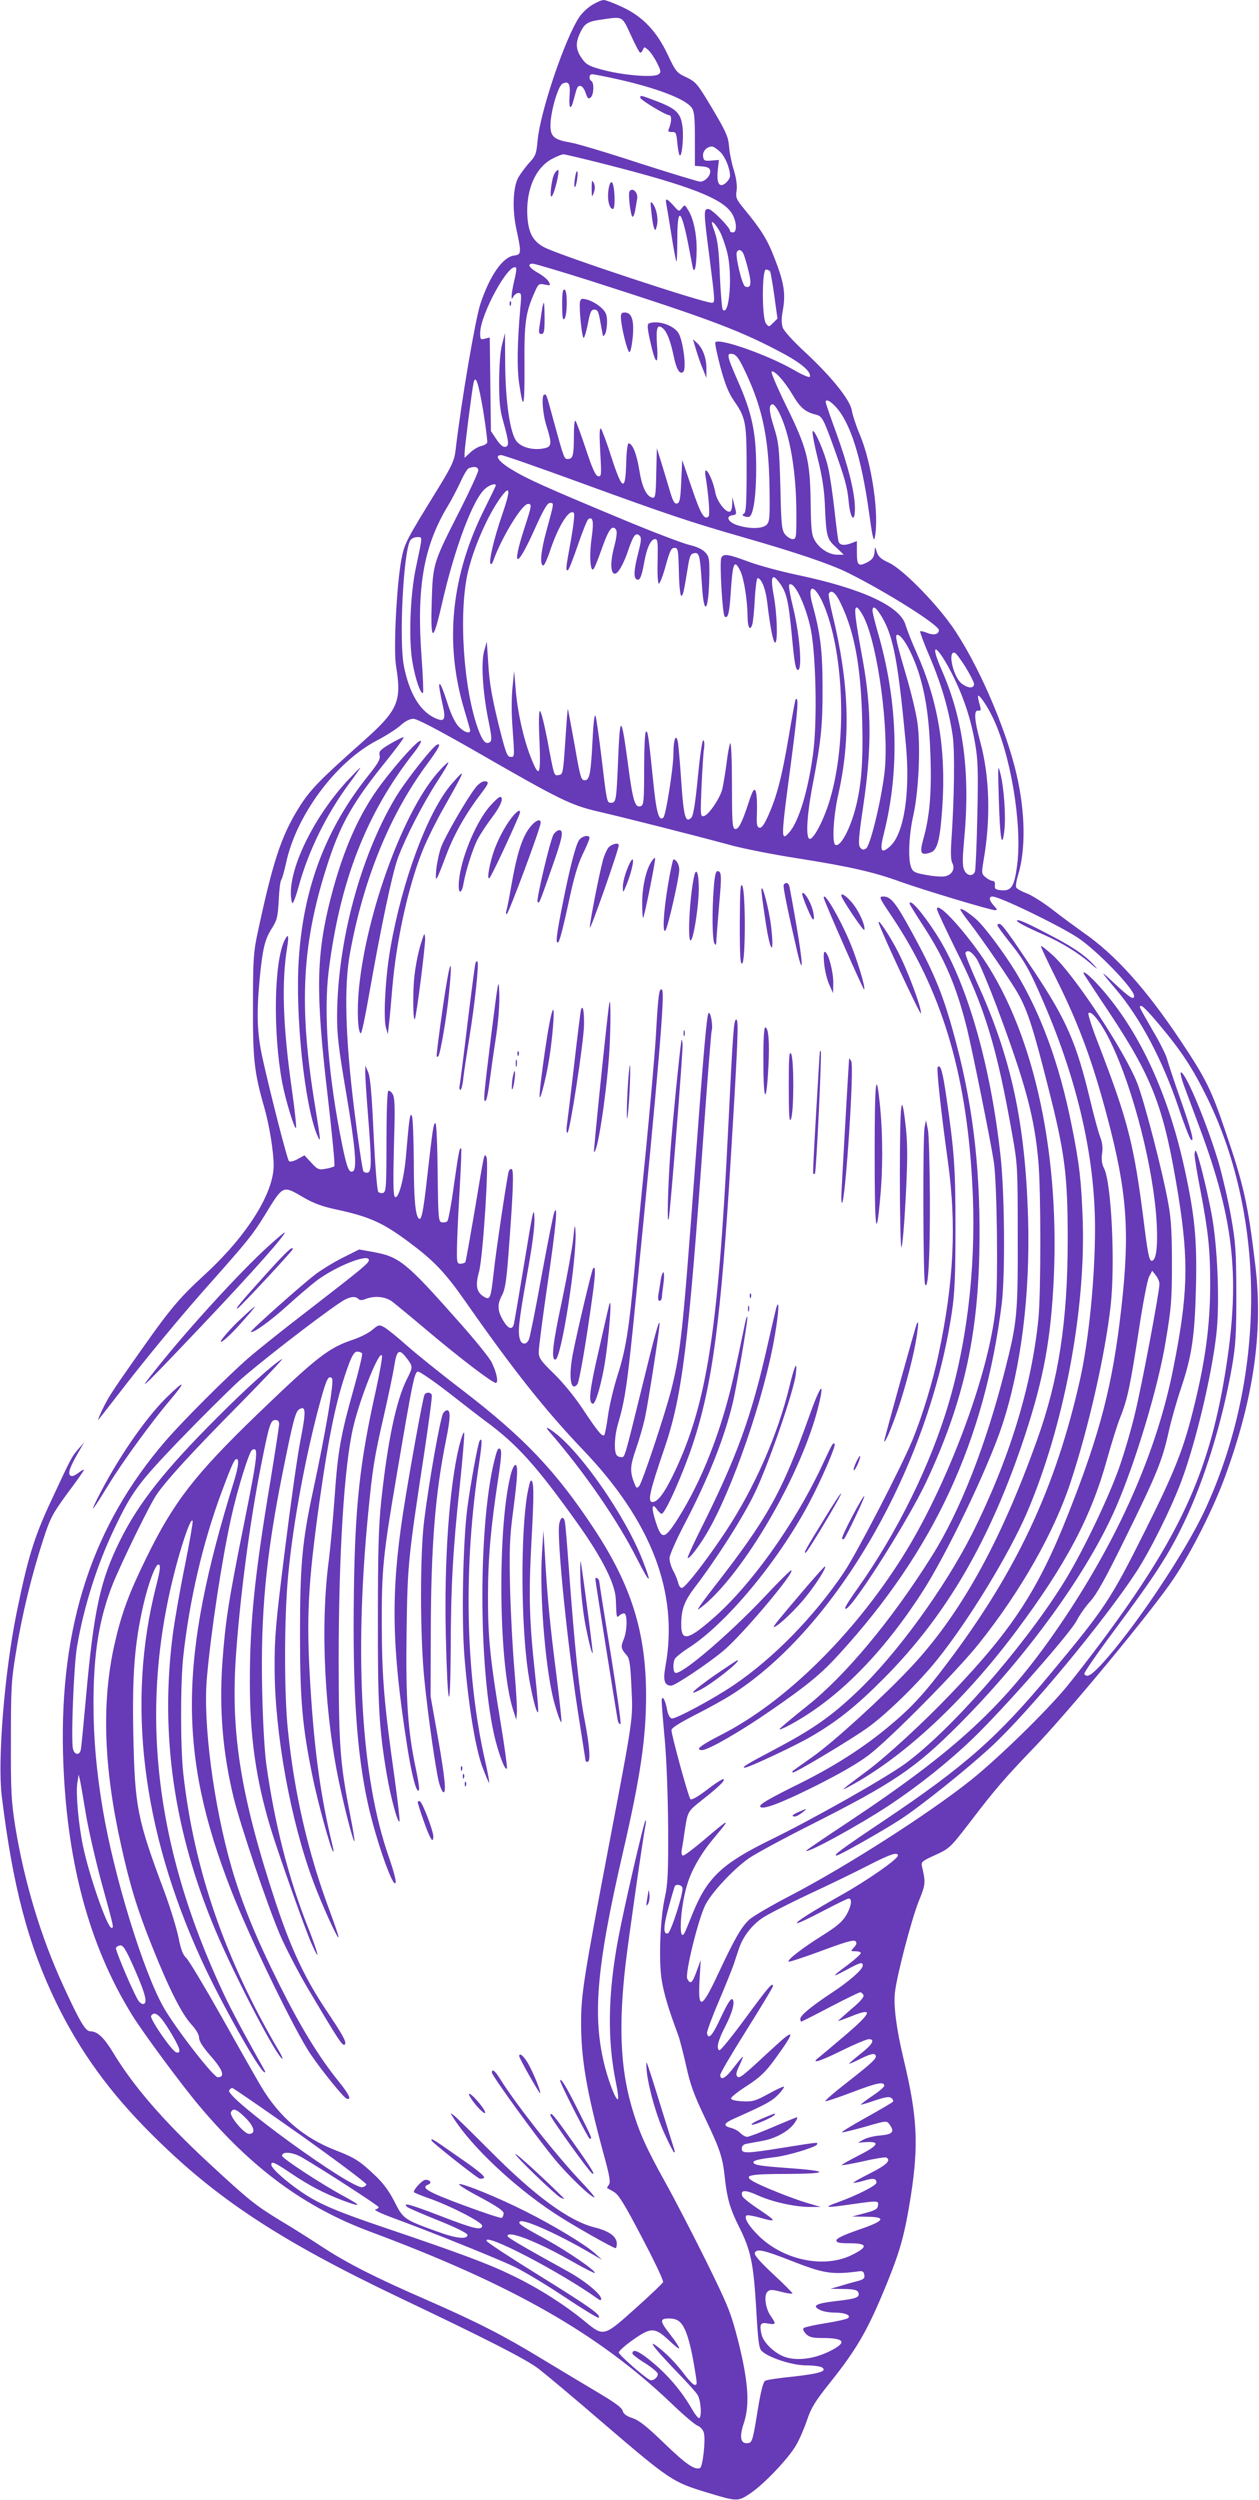 <?xml version="1.0" standalone="no"?>
<!DOCTYPE svg PUBLIC "-//W3C//DTD SVG 20010904//EN"
 "http://www.w3.org/TR/2001/REC-SVG-20010904/DTD/svg10.dtd">
<svg version="1.0" xmlns="http://www.w3.org/2000/svg"
 width="645pt" height="1280pt" viewBox="0 0 645 1280"
 preserveAspectRatio="xMidYMid meet">
<g transform="translate(0,1280) scale(0.1,-0.1)"
fill="#673ab7" stroke="none">
<path d="M3034 12775 c-22 -13 -52 -41 -66 -62 -75 -113 -201 -487 -214 -634
-6 -67 -10 -78 -45 -115 -20 -23 -45 -57 -55 -75 -26 -51 -30 -161 -9 -260 27
-124 26 -133 -10 -137 -59 -7 -125 -101 -174 -248 -26 -79 -99 -506 -127 -749
-6 -51 -18 -78 -83 -185 -174 -282 -178 -290 -195 -376 -24 -129 -41 -461 -27
-544 30 -183 11 -227 -176 -392 -218 -194 -265 -242 -323 -335 -90 -146 -132
-273 -211 -643 -20 -93 -23 -135 -23 -365 -1 -278 6 -344 58 -525 26 -91 48
-227 48 -297 0 -141 -135 -357 -347 -553 -152 -140 -185 -181 -411 -505 -39
-55 -80 -117 -92 -139 -22 -37 -57 -115 -48 -105 2 2 46 58 97 124 146 190
334 417 480 580 187 211 212 241 274 341 97 159 92 156 199 94 49 -29 97 -47
163 -61 177 -38 244 -68 383 -172 124 -93 180 -151 287 -304 241 -345 407
-554 598 -754 354 -369 493 -735 424 -1111 -13 -72 -5 -98 30 -98 20 0 196
118 270 181 99 84 372 409 344 409 -5 0 -65 -59 -133 -132 -189 -200 -435
-409 -461 -392 -11 6 -12 45 -3 69 4 9 37 36 73 59 191 123 455 439 614 737
65 122 141 298 133 306 -9 9 -9 8 -69 -120 -141 -298 -365 -610 -559 -777
-124 -108 -158 -114 -158 -28 0 79 16 121 71 193 110 144 246 357 305 480 69
141 201 523 211 609 9 76 -5 51 -32 -60 -61 -252 -181 -524 -328 -746 -99
-149 -207 -288 -224 -288 -7 0 -16 12 -19 28 -4 15 -15 43 -26 62 -10 19 -18
47 -18 63 0 15 35 95 80 180 120 230 204 442 246 623 20 88 74 405 73 429 -1
11 -5 0 -11 -25 -54 -260 -73 -342 -103 -446 -64 -220 -147 -410 -247 -567
-65 -100 -79 -101 -109 -7 -23 72 -20 100 7 62 8 -12 19 -22 24 -22 18 0 109
205 159 355 101 305 145 637 196 1482 36 592 40 693 27 693 -13 0 -17 -58 -42
-570 -51 -1027 -109 -1397 -274 -1746 -51 -107 -86 -154 -113 -154 -27 0 -15
53 61 275 91 267 123 522 201 1620 20 275 38 508 41 518 8 25 -6 101 -16 90
-9 -9 -26 -201 -70 -798 -62 -835 -72 -934 -121 -1130 -31 -121 -149 -478
-165 -494 -11 -12 -15 -10 -24 15 -24 60 -22 89 8 175 16 46 37 118 46 159 16
73 77 463 75 484 -1 26 -24 -56 -89 -322 -95 -385 -88 -362 -109 -362 -11 0
-22 7 -25 16 -11 27 -6 99 9 150 39 132 49 204 95 669 115 1160 147 1542 132
1557 -15 15 -20 -23 -32 -237 -6 -99 -29 -358 -50 -575 -22 -217 -49 -498 -60
-625 -27 -298 -44 -406 -87 -539 -19 -60 -41 -151 -48 -203 -7 -52 -16 -97
-19 -100 -10 -11 -33 17 -107 128 -43 66 -104 140 -151 186 -69 67 -78 81 -78
112 0 20 20 175 45 346 44 300 54 414 35 370 -5 -11 -34 -157 -65 -325 -30
-168 -60 -315 -65 -327 -12 -29 -37 -29 -46 -1 -12 39 -7 88 35 325 29 160 41
253 39 300 -3 60 -8 35 -51 -227 -27 -162 -51 -305 -54 -317 -7 -33 -28 -28
-52 11 -32 52 -35 85 -11 131 18 33 24 73 35 215 24 314 28 427 17 434 -7 4
-14 -3 -17 -16 -11 -49 -65 -409 -76 -515 -15 -134 -18 -142 -53 -120 -35 23
-41 58 -22 125 20 72 52 564 38 589 -12 20 -9 32 -62 -286 -23 -134 -43 -248
-46 -253 -3 -4 -14 -8 -25 -8 -17 0 -19 7 -18 73 0 39 6 171 13 292 7 121 11
222 9 224 -8 11 -13 -16 -37 -183 -13 -98 -29 -183 -34 -188 -5 -5 -18 -8 -28
-6 -18 3 -19 19 -22 256 -1 138 -6 252 -11 252 -10 0 -14 -25 -42 -272 -21
-188 -30 -230 -44 -216 -17 17 -25 101 -25 293 -1 116 -5 219 -9 230 -10 24
-14 -4 -30 -190 -9 -120 -37 -230 -56 -224 -11 4 -12 66 -5 329 4 132 2 181
-8 198 -7 12 -17 20 -23 17 -5 -4 -9 -111 -9 -261 0 -222 -2 -255 -16 -261 -8
-3 -20 -1 -26 5 -6 6 -16 132 -24 295 -9 203 -17 294 -28 318 l-14 34 -1 -35
c0 -19 6 -116 14 -215 19 -235 19 -291 1 -298 -8 -3 -19 0 -24 6 -5 7 -27 152
-48 322 -45 368 -52 625 -21 795 70 384 207 716 399 973 55 75 70 103 48 95
-22 -7 -166 -190 -216 -275 -179 -302 -294 -734 -297 -1108 -1 -99 7 -168 46
-398 47 -277 57 -390 36 -403 -20 -12 -31 14 -55 130 -73 358 -97 676 -70 896
58 460 192 804 434 1113 25 31 42 60 38 64 -10 10 -115 -105 -202 -220 -112
-149 -194 -331 -259 -582 -75 -292 -79 -482 -17 -1009 23 -198 39 -363 35
-367 -5 -3 -25 -10 -46 -13 -34 -6 -40 -4 -72 31 l-35 38 -35 -19 c-22 -12
-39 -16 -45 -10 -9 10 -96 349 -136 531 -27 125 -30 224 -14 398 15 158 27
206 62 261 28 44 31 59 36 144 2 52 8 100 13 106 5 6 15 43 24 83 51 245 254
519 466 630 46 24 101 59 122 78 23 21 47 33 65 33 19 0 131 -59 318 -166 436
-251 488 -276 629 -309 118 -27 476 -117 690 -175 61 -16 211 -46 335 -65 265
-42 388 -70 525 -120 114 -41 460 -145 483 -145 12 0 11 5 -6 23 -25 27 -28
47 -7 47 36 0 346 -150 440 -213 100 -68 285 -260 285 -296 0 -23 -22 -9 -97
61 -81 76 -81 73 4 -27 127 -150 240 -365 322 -609 27 -81 55 -153 62 -160 20
-19 3 46 -56 214 -30 85 -59 173 -65 195 -5 22 -39 90 -75 150 -35 61 -65 113
-65 118 0 22 27 -3 100 -90 115 -137 172 -225 246 -376 302 -620 298 -1431
-10 -2101 -100 -219 -367 -617 -532 -796 -54 -58 -76 -71 -89 -50 -3 5 66 105
154 223 206 277 277 385 355 548 106 219 199 522 248 804 19 111 22 166 22
375 -1 219 -4 260 -27 390 -14 80 -42 200 -61 268 -58 199 -171 472 -196 472
-5 0 3 -35 19 -77 16 -43 52 -140 80 -215 177 -476 206 -773 126 -1259 -84
-505 -234 -829 -628 -1359 -55 -74 -137 -180 -182 -235 -105 -127 -348 -364
-490 -478 -216 -172 -630 -437 -918 -588 -97 -50 -193 -106 -215 -124 -42 -37
-76 -95 -165 -285 -83 -177 -102 -183 -93 -26 l6 101 -21 -57 c-22 -61 -32
-70 -48 -39 -13 24 56 306 93 379 33 64 141 180 221 237 33 23 173 99 310 168
432 218 541 291 766 516 352 353 663 782 808 1118 100 232 215 613 253 846 29
172 32 214 32 397 0 154 -4 230 -18 305 -28 160 -125 533 -161 623 -68 168
-321 550 -430 650 -32 29 -59 51 -62 48 -2 -2 33 -77 78 -167 116 -232 187
-425 262 -709 101 -381 116 -584 72 -975 -44 -391 -107 -638 -272 -1055 -154
-390 -286 -592 -599 -919 -143 -150 -331 -323 -435 -400 -133 -99 -141 -106
-84 -75 274 148 582 434 848 789 257 343 387 588 468 882 22 79 52 176 68 216
38 95 52 165 96 451 20 132 43 253 52 270 l16 30 18 -23 c11 -13 19 -33 19
-45 0 -40 -90 -518 -125 -661 -18 -77 -54 -201 -80 -275 -55 -158 -195 -450
-292 -603 -207 -330 -582 -755 -809 -919 -108 -77 -470 -282 -690 -389 -250
-123 -323 -194 -399 -384 -15 -38 -32 -79 -37 -89 -33 -63 -24 124 12 244 22
74 71 160 133 234 68 82 75 91 57 81 -8 -5 -56 -44 -106 -87 -51 -43 -97 -78
-104 -78 -8 0 -10 11 -7 32 4 18 11 67 17 108 13 84 15 88 85 143 85 67 117
97 113 108 -2 5 -39 -18 -82 -51 -52 -40 -83 -57 -89 -51 -10 10 -96 324 -97
353 0 11 39 36 123 79 67 34 154 82 192 107 533 343 1004 1164 1122 1957 14
94 18 185 18 425 0 308 -5 386 -46 670 -20 136 -30 172 -45 157 -7 -7 17 -230
52 -482 45 -324 31 -618 -47 -985 -29 -140 -84 -320 -135 -444 -58 -140 -285
-579 -351 -677 -155 -229 -361 -439 -565 -577 -102 -69 -297 -174 -316 -170
-11 2 -20 20 -25 48 -10 52 -27 77 -27 39 0 -14 7 -103 16 -199 9 -100 16
-293 17 -450 1 -231 -2 -288 -17 -355 -24 -108 -32 -323 -16 -422 11 -69 34
-147 83 -278 9 -23 27 -95 42 -160 21 -97 40 -150 100 -275 75 -157 88 -197
99 -305 11 -100 27 -156 72 -245 61 -122 74 -186 88 -417 9 -164 14 -206 28
-219 34 -34 156 -74 226 -74 37 0 74 -5 82 -10 31 -19 -10 -32 -142 -47 -73
-7 -140 -17 -148 -22 -10 -6 -23 -55 -40 -162 -23 -142 -27 -154 -47 -157 -39
-6 -47 30 -22 103 31 94 23 211 -29 419 -38 147 -49 175 -162 405 -67 135
-162 319 -211 407 -102 183 -136 261 -173 388 -58 200 -67 420 -31 731 15 128
91 660 102 710 3 17 3 28 0 25 -9 -8 -114 -464 -141 -612 -52 -280 -55 -516
-10 -732 9 -43 13 -80 10 -83 -9 -9 -42 73 -66 162 -66 254 -46 507 90 1095
92 398 120 591 120 814 -1 321 -76 561 -268 851 -194 294 -358 466 -672 707
-113 86 -243 191 -290 233 -47 42 -97 82 -112 90 -26 14 -29 13 -60 -13 -18
-16 -62 -38 -97 -50 -128 -42 -187 -89 -494 -384 -319 -308 -427 -447 -567
-733 -91 -185 -128 -287 -164 -446 -66 -296 -55 -628 35 -1029 45 -204 83
-328 159 -517 88 -220 151 -343 200 -397 25 -27 40 -53 40 -69 0 -18 20 -48
60 -94 62 -70 75 -108 36 -108 -22 0 -210 242 -275 353 -105 181 -257 675
-315 1022 -32 192 -47 359 -47 540 0 256 29 435 100 613 46 113 189 406 224
456 51 74 176 211 427 465 129 131 226 234 215 228 -40 -21 -184 -150 -335
-302 -267 -267 -400 -436 -494 -625 -103 -207 -135 -355 -176 -810 -12 -132
-23 -250 -26 -263 -6 -30 -32 -28 -40 4 -11 44 4 423 20 520 35 208 104 425
192 608 90 189 124 234 329 448 108 112 244 247 303 302 92 84 399 323 527
409 42 28 74 34 91 17 8 -8 19 -8 38 0 45 17 99 12 133 -12 17 -13 100 -81
184 -152 171 -144 332 -266 349 -266 15 0 5 52 -21 105 -10 22 -87 117 -170
210 -271 306 -303 331 -441 356 l-68 12 -82 -41 c-46 -23 -108 -61 -139 -84
-73 -55 -339 -292 -334 -297 10 -9 101 56 189 136 53 48 120 105 149 127 101
75 267 140 267 105 0 -16 -32 -42 -323 -267 -111 -85 -245 -192 -297 -237
-101 -88 -334 -320 -420 -420 -376 -435 -544 -946 -527 -1605 15 -540 130
-976 356 -1340 59 -94 252 -355 344 -464 269 -319 539 -517 872 -641 728 -271
1171 -523 1545 -880 58 -56 117 -106 132 -113 16 -6 30 -22 34 -37 10 -38 -6
-176 -20 -181 -28 -11 -74 22 -185 129 -86 83 -127 116 -161 127 -31 10 -46
22 -50 37 -3 16 -42 44 -130 96 -69 41 -197 118 -285 171 -192 117 -326 186
-591 302 -265 115 -407 188 -534 271 -58 38 -154 99 -215 135 -129 79 -158
102 -372 300 -228 212 -380 388 -484 560 -46 76 -80 108 -115 108 -26 0 -53
45 -139 232 -116 251 -201 535 -247 818 -20 129 -23 178 -22 440 0 271 2 308
27 457 30 187 80 391 138 569 37 114 47 132 124 238 47 62 85 117 85 120 0 4
-14 -3 -30 -16 -21 -15 -33 -19 -41 -11 -12 12 2 48 46 123 l26 45 -29 -33
c-34 -39 -36 -42 -143 -272 -85 -183 -117 -288 -174 -568 -62 -305 -98 -752
-76 -937 57 -466 135 -761 280 -1060 121 -248 274 -459 486 -670 332 -332 658
-546 1275 -840 446 -212 646 -314 710 -363 36 -28 180 -148 320 -269 355 -304
365 -310 542 -364 155 -47 158 -47 221 -5 71 47 197 180 236 248 17 29 42 87
56 129 21 62 41 95 117 190 142 178 196 273 296 519 66 164 87 242 118 435 41
263 34 408 -36 700 -38 159 -53 277 -45 345 11 92 84 370 121 464 36 89 37 95
18 178 -6 26 -2 29 68 61 74 34 76 36 186 179 118 155 172 217 317 368 176
182 611 707 718 868 90 133 207 366 265 527 145 398 193 735 154 1070 -37 315
-60 418 -153 690 -74 219 -101 272 -230 466 -180 269 -334 440 -498 554 -39
28 -111 80 -159 118 -48 37 -108 75 -134 84 -26 10 -50 23 -52 30 -3 7 1 34 9
60 41 132 38 325 -7 518 -56 244 -205 582 -335 765 -93 129 -253 289 -319 319
-40 18 -54 31 -62 55 -9 29 -10 29 -11 6 -2 -31 -10 -44 -38 -59 -45 -23 -53
-16 -53 49 l0 60 -26 -10 c-38 -15 -62 -12 -68 8 -3 9 -12 82 -21 162 -9 80
-23 177 -32 215 -16 76 -75 210 -80 185 -2 -9 10 -72 27 -140 22 -87 33 -159
36 -235 7 -163 10 -174 57 -217 l40 -38 -33 0 c-42 0 -90 30 -115 72 -17 29
-20 53 -22 198 -3 215 -18 274 -125 492 -45 92 -79 171 -75 175 12 11 67 -49
108 -119 39 -66 65 -88 120 -101 30 -8 37 -20 85 -152 63 -175 75 -218 82
-294 8 -87 32 -113 32 -34 0 80 -35 219 -94 382 -31 85 -56 158 -56 162 0 18
22 8 51 -23 76 -82 132 -261 171 -540 16 -118 24 -155 29 -133 25 113 -14 383
-76 530 -19 44 -37 100 -41 123 -8 55 -106 176 -247 306 -55 51 -101 102 -107
119 -7 22 -7 48 1 91 15 82 5 142 -42 262 -38 99 -69 148 -158 256 -39 48 -43
56 -37 94 3 27 -2 62 -15 105 -11 35 -22 89 -24 120 -4 48 -15 74 -85 192 -77
129 -84 137 -133 161 -50 23 -55 29 -96 116 -57 121 -130 197 -235 245 -41 19
-83 35 -93 35 -10 0 -36 -11 -59 -25z m198 -155 c22 -49 44 -90 48 -90 4 0 11
7 14 16 6 15 8 15 27 -2 12 -11 32 -40 45 -66 20 -40 22 -48 8 -58 -21 -18
-169 -7 -277 20 -74 19 -92 28 -111 54 -35 46 -39 80 -18 129 25 56 39 66 108
76 118 17 109 22 156 -79z m-71 -225 c202 -45 352 -102 383 -147 13 -18 16
-51 16 -160 l0 -137 37 -3 c27 -2 39 -8 41 -21 5 -24 -25 -57 -51 -57 -10 0
-151 43 -313 95 -161 53 -319 100 -350 105 -84 14 -104 30 -104 87 0 68 38
201 61 214 32 17 42 1 37 -62 -5 -69 7 -77 22 -16 17 64 18 67 34 67 8 0 20
-16 26 -35 10 -29 14 -34 26 -24 16 13 19 75 4 84 -15 9 -12 35 3 35 8 0 65
-11 128 -25z m529 -373 c26 -26 50 -85 50 -123 0 -9 -9 -24 -20 -34 -33 -30
-50 -6 -43 61 l6 55 -39 -3 c-35 -3 -39 0 -42 21 -4 26 19 51 46 51 7 0 26
-13 42 -28z m-577 -66 c419 -107 584 -171 634 -245 27 -39 31 -101 8 -101 -8
0 -15 3 -15 8 0 18 -93 112 -111 112 -25 0 -25 -10 6 -250 29 -228 29 -230 11
-230 -45 0 -774 241 -856 283 -58 30 -82 72 -88 156 -9 137 40 252 127 298 24
13 50 23 58 23 7 0 109 -24 226 -54z m577 -346 c10 -20 26 -65 35 -100 29
-112 12 -331 -22 -296 -4 4 -11 82 -15 174 -5 129 -11 180 -27 226 -17 47 -18
56 -5 45 8 -7 24 -29 34 -49z m120 -112 c5 -13 17 -52 25 -87 17 -65 11 -89
-17 -78 -16 5 -53 161 -43 177 10 17 25 11 35 -12z m-778 -138 c618 -198 768
-255 992 -376 85 -47 133 -89 125 -113 -2 -6 -39 10 -82 35 -132 76 -380 164
-402 142 -4 -3 8 -59 25 -125 24 -88 41 -132 69 -173 62 -90 66 -110 66 -353
0 -171 -3 -220 -13 -226 -11 -7 -10 -10 3 -15 9 -3 20 -4 25 -1 21 13 35 118
34 260 -1 174 -23 275 -95 437 -55 125 -58 141 -28 136 18 -2 32 -19 56 -68
95 -192 131 -351 135 -607 3 -164 1 -184 -15 -200 -21 -21 -90 -22 -152 -1
-45 15 -59 45 -23 50 22 3 23 5 11 48 l-11 45 -1 -37 c-1 -26 -6 -38 -15 -38
-22 0 -63 55 -71 96 -15 84 -64 162 -50 82 15 -92 23 -194 15 -202 -21 -21
-41 12 -86 146 l-49 143 -5 -110 c-4 -93 -8 -110 -22 -113 -13 -3 -21 13 -38
70 -12 40 -31 105 -43 143 l-22 70 -3 -128 c-2 -112 -5 -128 -19 -125 -31 6
-54 53 -68 142 -14 85 -35 136 -55 136 -5 0 -11 -46 -12 -102 -4 -147 -20
-140 -76 32 -23 74 -48 139 -53 145 -8 7 -9 -28 -4 -118 7 -120 6 -129 -11
-125 -13 2 -30 39 -63 140 -25 75 -49 140 -53 144 -5 4 -8 -31 -8 -79 0 -98
-5 -117 -31 -117 -19 0 -19 0 -74 200 -36 133 -35 130 -46 130 -16 0 -10 -96
11 -162 28 -89 27 -105 -11 -113 -54 -12 -116 3 -142 35 -34 40 -58 205 -59
403 l-1 152 -14 -55 c-10 -35 -15 -103 -16 -190 0 -111 4 -149 23 -215 28
-101 29 -119 8 -123 -11 -2 -27 12 -45 39 l-28 42 -3 240 -3 239 -25 -6 c-22
-6 -24 -4 -24 29 0 95 150 368 184 334 3 -3 -1 -32 -9 -64 -8 -33 -14 -69 -14
-80 0 -18 0 -19 10 -2 5 9 17 17 26 17 14 0 15 -10 9 -72 -16 -181 -18 -308
-7 -387 22 -152 29 -131 28 84 -2 221 5 275 53 381 18 41 21 43 51 37 29 -6
31 -5 20 15 -6 11 -30 31 -53 44 -47 26 -60 48 -29 48 11 0 148 -41 303 -90z
m913 51 c3 -5 13 -62 22 -126 l16 -116 -22 -22 c-22 -22 -22 -22 -37 -3 -21
29 -21 276 0 276 8 0 17 -4 21 -9z m-1469 -717 c13 -82 22 -154 20 -160 -2 -6
-17 -15 -33 -18 -15 -4 -40 -19 -55 -34 l-28 -26 0 23 c0 27 38 325 46 360 10
47 25 3 50 -145z m1514 -3 c57 -112 90 -306 90 -526 0 -117 -1 -125 -19 -125
-11 0 -28 11 -39 24 -17 22 -20 48 -24 243 -6 201 -8 226 -33 306 -26 83 -28
117 -6 117 6 0 20 -18 31 -39z m-1009 -365 c436 -159 559 -200 824 -276 276
-79 452 -139 540 -183 199 -99 465 -267 465 -293 0 -22 -26 -28 -61 -14 -16 7
-32 10 -35 8 -2 -3 20 -64 51 -135 60 -142 97 -272 116 -401 11 -80 8 -320 -7
-538 -4 -61 -3 -98 5 -113 15 -28 -1 -59 -35 -67 -15 -4 -58 -1 -96 6 -60 10
-71 16 -80 39 -17 41 -12 166 12 271 27 123 37 355 20 471 -6 46 -32 154 -57
239 -52 177 -59 210 -46 210 26 0 79 -96 112 -202 36 -118 52 -238 58 -421 6
-188 -4 -307 -37 -424 -20 -72 -13 -85 39 -67 34 12 48 68 59 239 19 291 -23
540 -133 785 -24 53 -48 115 -55 138 -25 97 -219 187 -548 257 -92 19 -209 51
-259 70 -105 39 -128 42 -138 18 -9 -25 6 -292 18 -300 17 -11 24 18 31 129
10 150 18 168 50 102 18 -39 35 -148 36 -231 0 -55 13 -77 24 -40 4 12 10 70
13 130 3 59 10 107 14 107 20 0 42 -55 50 -127 14 -120 30 -203 40 -203 15 0
10 151 -7 240 -18 97 -9 119 28 68 38 -51 47 -89 65 -275 13 -138 19 -173 31
-173 23 0 10 172 -23 312 -16 65 -26 121 -22 124 23 23 79 -90 108 -214 29
-125 37 -479 15 -647 -25 -191 -74 -353 -123 -407 -43 -48 -43 -35 9 354 36
276 41 345 24 327 -2 -2 -18 -87 -35 -189 -36 -211 -61 -306 -104 -403 -21
-48 -35 -67 -46 -65 -13 3 -16 17 -13 78 2 82 -4 128 -17 114 -5 -5 -17 -34
-26 -64 -33 -102 -53 -140 -70 -134 -13 5 -15 37 -15 227 0 123 -4 217 -9 212
-4 -6 -13 -53 -19 -105 -7 -52 -17 -112 -22 -132 -14 -50 -71 -132 -94 -136
-18 -4 -18 3 -12 150 4 84 9 172 13 196 3 24 1 42 -4 42 -6 0 -18 -86 -28
-191 -13 -133 -23 -195 -33 -205 -29 -30 -39 1 -51 173 -6 93 -14 185 -17 207
-9 57 -24 25 -24 -53 0 -72 -38 -311 -51 -326 -23 -24 -37 25 -53 190 -24 231
-27 255 -37 249 -5 -3 -9 -88 -9 -190 0 -159 -2 -185 -16 -191 -31 -12 -42 23
-69 232 -33 241 -39 240 -49 -11 -8 -192 -10 -204 -36 -204 -21 0 -21 1 -50
245 -12 99 -25 189 -29 200 -5 12 -11 -33 -15 -120 -9 -176 -15 -210 -41 -210
-18 0 -23 18 -51 180 -18 99 -33 182 -35 185 -1 3 -7 -71 -13 -165 -11 -163
-12 -170 -33 -173 -25 -4 -23 -12 -59 181 -16 81 -32 147 -38 147 -5 0 -7 -59
-2 -156 7 -179 -1 -193 -46 -78 -37 95 -67 231 -76 344 l-8 95 -8 -80 c-5 -44
-6 -127 -2 -185 13 -184 13 -175 -9 -175 -17 0 -25 22 -63 175 -31 128 -45
207 -50 295 l-8 120 -13 -45 c-17 -59 -9 -205 20 -352 19 -92 20 -111 8 -118
-20 -13 -36 5 -58 63 -78 210 -103 608 -52 816 35 140 113 309 179 391 37 45
35 12 -6 -107 -42 -122 -69 -239 -59 -250 4 -3 10 3 13 13 42 119 148 294 179
294 21 0 20 -6 -20 -129 -65 -202 -38 -205 52 -5 46 103 67 139 80 139 22 0
23 6 -16 -137 -31 -111 -37 -183 -17 -183 5 0 22 38 37 84 42 122 96 208 119
185 5 -5 -2 -65 -15 -139 -27 -148 -28 -155 -16 -155 4 0 27 57 51 128 24 70
48 130 54 134 24 16 29 -13 17 -96 -12 -82 -8 -171 8 -161 5 2 23 46 41 97 34
97 51 125 69 114 15 -10 14 -33 -5 -105 -17 -68 -16 -122 3 -128 17 -6 48 48
74 127 24 70 37 86 56 67 10 -9 8 -28 -7 -87 -22 -85 -25 -126 -9 -136 16 -10
26 12 39 85 13 75 34 121 56 121 14 0 15 -16 13 -112 -2 -65 1 -114 6 -116 5
-2 21 39 35 90 21 77 29 93 45 93 19 0 20 -8 23 -122 1 -68 7 -123 12 -123 9
0 12 12 33 140 10 65 15 75 34 78 26 4 29 -11 39 -161 10 -171 35 -141 38 48
1 84 -1 96 -22 118 -14 15 -44 29 -80 37 -31 7 -190 67 -352 135 -389 162
-482 204 -560 252 -66 40 -89 73 -52 73 11 0 197 -65 413 -144z m-531 66 c0
-11 -42 -102 -93 -203 -137 -269 -139 -274 -145 -460 -7 -219 5 -225 51 -25
66 292 163 548 225 596 23 19 52 27 52 15 0 -3 -25 -55 -56 -117 -172 -342
-208 -686 -107 -1026 14 -48 28 -95 30 -104 9 -29 -26 -21 -58 13 -18 19 -38
62 -54 111 -29 90 -44 124 -45 97 0 -9 7 -49 16 -89 20 -86 13 -100 -40 -75
-76 36 -130 128 -157 266 -25 130 -3 576 32 641 6 10 21 18 35 18 30 0 30 12
-5 -155 -30 -139 -38 -372 -18 -485 15 -88 43 -168 54 -157 3 4 0 84 -7 179
-27 361 10 571 134 777 19 31 48 87 65 123 16 36 35 68 43 71 28 11 48 7 48
-11z m1779 -711 c96 -252 108 -682 25 -967 -28 -100 -83 -209 -105 -209 -22 0
-16 118 14 275 43 223 52 306 51 500 0 186 -11 278 -51 422 -34 123 17 107 66
-21z m80 26 c69 -144 101 -321 108 -589 6 -222 -4 -347 -38 -470 -30 -106 -76
-187 -100 -173 -17 11 -9 150 16 259 64 287 56 565 -29 915 -14 57 -23 108
-20 112 14 23 36 4 63 -54z m116 -66 c73 -146 132 -586 106 -801 -18 -146 -73
-371 -94 -384 -14 -9 -21 -7 -31 6 -10 14 -7 53 17 215 43 291 42 491 -2 738
-41 224 -47 275 -32 275 6 0 22 -22 36 -49z m95 -3 c58 -100 82 -233 121 -650
23 -248 -10 -457 -81 -521 -47 -42 -55 -24 -31 69 82 328 70 680 -34 1034 -13
47 -25 93 -25 103 0 31 19 18 50 -35z m365 -303 c55 -113 90 -220 111 -344 14
-80 16 -142 11 -366 -3 -148 -9 -278 -12 -287 -11 -28 -44 -22 -56 10 -9 20
-8 59 0 147 33 350 -3 620 -115 876 -69 157 -21 128 61 -36z m62 49 c23 -38
43 -77 43 -86 0 -24 -31 -23 -64 3 -43 34 -73 170 -34 157 7 -3 31 -36 55 -74z
m134 -247 c95 -188 157 -555 130 -766 -14 -108 -29 -133 -79 -129 -32 3 -37 6
-35 26 2 13 -3 22 -11 22 -8 0 -24 8 -36 18 -22 18 -22 21 -11 87 37 212 31
428 -16 603 -32 118 -35 168 -11 164 14 -2 15 2 7 30 -5 18 -9 37 -9 43 1 17
41 -38 71 -98z m609 -1672 c117 -241 222 -655 236 -930 6 -121 -3 -190 -26
-190 -12 0 -20 39 -37 175 -53 422 -82 537 -237 939 -31 79 -53 148 -50 153
13 20 68 -51 114 -147z m-3835 -1594 c3 -5 -15 -82 -40 -171 -69 -245 -84
-326 -100 -555 -8 -115 -22 -264 -30 -330 -46 -341 -22 -813 60 -1176 29 -133
66 -271 71 -266 2 2 -7 60 -21 129 -53 272 -59 354 -60 788 0 551 28 1007 75
1205 36 153 138 405 147 363 2 -9 -12 -88 -31 -175 -83 -369 -107 -594 -113
-1033 -7 -509 14 -823 73 -1090 42 -186 131 -439 141 -398 3 10 -13 68 -35
131 -141 401 -178 1017 -106 1757 22 228 31 286 79 495 24 105 49 223 55 263
13 82 25 89 64 38 32 -42 32 -45 1 -106 -55 -108 -99 -318 -132 -625 -13 -124
-17 -257 -17 -595 -1 -450 6 -570 45 -802 20 -120 59 -262 66 -242 2 7 -10
108 -26 225 -53 376 -64 507 -65 774 -1 289 6 359 75 765 83 490 92 534 110
538 8 1 80 -48 160 -110 79 -62 162 -126 184 -142 165 -121 263 -230 475 -527
126 -177 193 -310 195 -389 3 -92 4 -95 17 -82 7 7 18 12 25 12 18 0 17 -88
-2 -134 -16 -38 -14 -47 16 -81 14 -16 19 -47 24 -165 8 -164 11 -143 -116
-810 -128 -673 -142 -761 -142 -905 0 -188 28 -350 114 -668 33 -119 38 -151
28 -163 -6 -8 -10 -15 -8 -17 2 -1 18 -9 34 -19 24 -13 54 -62 143 -232 63
-119 112 -222 109 -230 -3 -7 -66 -67 -141 -134 -164 -147 -163 -147 -262 -65
-104 85 -236 169 -369 233 -121 59 -259 111 -658 246 -243 82 -336 122 -423
182 -81 55 -154 121 -154 139 0 20 15 14 104 -46 87 -59 168 -101 260 -136 98
-37 102 -30 11 19 -119 64 -320 196 -320 209 0 24 55 19 103 -9 111 -65 392
-247 392 -254 0 -5 -8 -10 -17 -12 -10 -2 30 -21 87 -42 199 -73 532 -207 625
-251 51 -25 168 -95 259 -156 92 -61 170 -109 173 -105 14 13 -43 54 -303 215
-147 91 -269 171 -271 178 -15 45 369 -154 565 -293 16 -12 22 -13 22 -4 0 24
-85 94 -171 141 -228 126 -309 173 -309 181 0 31 150 -27 324 -126 65 -37 120
-65 123 -63 9 9 -136 109 -252 173 -128 70 -142 80 -132 90 15 16 183 -58 344
-151 l78 -45 -40 36 c-48 43 -215 144 -356 214 -130 66 -316 142 -336 138 -8
-2 39 -32 106 -67 84 -45 121 -70 121 -82 0 -10 -4 -20 -9 -24 -5 -3 -95 27
-200 66 -183 68 -218 89 -176 105 19 8 9 24 -15 24 -15 0 -60 -47 -60 -63 0
-2 35 -17 78 -32 111 -39 272 -122 272 -140 0 -26 -41 -17 -214 50 -153 59
-197 71 -170 46 5 -5 77 -36 159 -69 88 -35 150 -66 150 -74 0 -25 -58 -19
-158 18 -166 60 -172 64 -216 152 -27 53 -57 94 -97 132 -81 77 -107 93 -202
130 -165 63 -292 172 -385 329 -25 42 -116 202 -202 356 -87 154 -168 289
-180 300 -17 15 -28 42 -40 103 -9 46 -42 154 -74 240 -139 372 -150 430 -158
802 -6 304 6 462 51 661 25 110 62 209 77 209 13 0 11 -24 -11 -110 -152 -594
-73 -1246 230 -1910 99 -218 303 -580 326 -580 3 0 3 3 1 8 -100 177 -171 309
-210 392 -369 784 -442 1512 -227 2256 34 116 61 184 67 167 2 -6 -16 -112
-41 -235 -25 -123 -52 -279 -61 -348 -66 -514 7 -1011 220 -1516 103 -243 318
-654 342 -654 3 0 -4 15 -14 33 -280 473 -439 935 -494 1427 -15 134 -15 464
0 600 32 291 100 581 196 840 52 140 66 170 77 170 14 0 9 -41 -12 -110 -285
-915 -288 -1401 -15 -2100 97 -247 326 -720 407 -838 57 -84 167 -220 183
-226 29 -11 15 20 -41 89 -100 124 -193 275 -303 495 -120 240 -191 414 -245
600 -92 320 -147 742 -126 970 21 240 78 613 126 827 30 136 90 330 105 339
35 21 30 -24 -39 -368 -82 -408 -97 -504 -113 -723 -16 -239 2 -456 57 -685
35 -144 175 -558 239 -707 29 -67 92 -188 140 -270 164 -276 180 -301 192
-290 10 11 -11 49 -99 180 -107 161 -177 310 -254 542 -179 542 -232 866 -206
1257 20 299 71 691 128 978 43 218 50 240 75 240 13 0 19 -7 19 -21 0 -11 -20
-140 -44 -287 -81 -485 -106 -725 -106 -1032 0 -280 31 -499 105 -745 43 -142
177 -519 211 -596 49 -109 36 -53 -21 91 -98 248 -169 527 -211 830 -9 68 -18
226 -21 385 -8 384 20 680 103 1095 53 265 67 322 86 334 35 22 37 -7 8 -154
-16 -80 -52 -336 -81 -570 -47 -374 -53 -446 -52 -605 1 -332 82 -779 199
-1091 42 -113 122 -289 128 -283 3 2 -18 63 -45 136 -110 294 -181 600 -214
925 -20 191 -19 580 1 789 25 271 91 624 165 894 32 117 42 136 60 118 12 -12
-32 -273 -97 -575 -56 -259 -67 -382 -67 -733 0 -342 12 -473 63 -725 27 -134
94 -378 107 -390 3 -3 2 9 -2 25 -62 255 -94 483 -115 825 -21 345 -13 511 45
930 51 363 91 553 155 723 16 41 27 57 40 57 10 0 21 -4 25 -9z m-1415 -2359
c12 -73 48 -231 80 -350 65 -236 64 -232 51 -232 -21 0 -115 269 -146 420 -23
110 -37 269 -29 320 l7 45 8 -35 c4 -19 17 -95 29 -168z m4160 -212 c0 -18
-156 -127 -288 -201 -159 -90 -236 -139 -229 -145 3 -3 61 24 129 60 69 36
130 66 136 66 20 0 13 -41 -13 -86 -20 -33 -48 -57 -123 -104 -98 -61 -181
-125 -172 -133 3 -3 78 22 168 55 120 45 166 58 174 50 9 -9 7 -17 -7 -32 -18
-20 -18 -20 8 -20 15 0 27 -4 27 -9 0 -6 -28 -31 -62 -57 -90 -67 -92 -72 -15
-31 74 40 87 44 87 24 0 -20 -67 -79 -155 -137 -107 -71 -165 -118 -165 -136
0 -8 2 -14 5 -14 3 0 70 34 148 75 79 41 148 75 154 75 6 0 13 -7 17 -15 3
-10 -18 -34 -64 -72 -37 -32 -67 -59 -66 -60 1 -1 29 9 62 22 121 50 114 24
-27 -96 -61 -52 -121 -102 -132 -111 -48 -37 -3 -25 112 32 67 33 131 60 142
60 34 0 20 -26 -41 -74 -33 -26 -60 -49 -60 -52 0 -2 28 10 61 27 43 21 65 27
72 20 15 -15 -5 -34 -144 -143 -66 -51 -115 -94 -111 -96 5 -1 69 20 142 48
126 48 160 54 160 31 0 -6 -27 -29 -60 -51 -33 -22 -60 -43 -60 -45 0 -2 32 7
72 21 53 18 74 21 84 13 8 -6 12 -15 9 -19 -3 -4 -64 -40 -136 -80 -72 -40
-128 -74 -126 -77 3 -2 55 11 117 28 109 32 113 32 126 14 29 -39 18 -52 -45
-58 -32 -2 -71 -12 -87 -21 l-29 -16 44 3 c73 4 60 -18 -39 -68 -51 -26 -90
-48 -88 -50 2 -2 52 7 112 20 59 14 112 22 117 19 25 -15 1 -38 -82 -80 -50
-25 -89 -47 -87 -49 2 -2 26 2 52 10 50 15 66 13 66 -10 0 -14 -98 -64 -200
-101 -76 -27 -62 -29 75 -9 135 19 137 19 133 -7 -2 -18 -15 -25 -68 -39 l-65
-17 73 -1 c107 -1 96 -21 -40 -67 -77 -27 -113 -44 -113 -54 0 -12 14 -15 70
-15 89 0 93 -18 13 -58 -142 -73 -354 -30 -483 98 -51 51 -74 90 -61 102 3 4
33 -1 66 -10 91 -26 91 -21 2 39 -46 30 -86 62 -89 70 -12 33 14 34 78 5 76
-35 197 -61 271 -60 l53 0 -65 19 c-77 22 -252 92 -288 116 -42 27 -9 34 183
34 215 1 217 15 4 30 -151 11 -179 16 -179 30 0 9 27 16 110 26 64 7 206 50
215 64 8 14 7 13 -169 -15 -193 -31 -216 -32 -216 -5 0 12 8 21 23 24 12 2 48
9 81 15 69 12 136 49 166 91 12 17 18 30 13 30 -4 0 -60 -23 -123 -50 -63 -27
-123 -50 -132 -50 -10 0 -25 9 -35 19 -10 11 -30 22 -46 26 -46 12 -41 24 20
51 159 71 188 87 220 120 19 20 32 38 29 41 -2 2 -38 -14 -79 -37 -68 -37 -82
-41 -134 -38 -36 2 -58 7 -58 15 0 6 37 36 83 65 66 43 94 70 140 133 109 149
108 167 -4 63 -163 -151 -175 -161 -187 -149 -8 8 -5 23 11 56 12 25 20 45 17
45 -2 0 -23 -25 -46 -55 -41 -55 -69 -70 -69 -38 0 9 61 113 135 230 74 118
135 219 135 224 0 24 -24 -4 -139 -161 -69 -94 -130 -169 -135 -167 -18 7 -8
49 28 119 39 75 54 132 37 143 -8 4 -28 -30 -58 -94 -43 -93 -64 -117 -71 -80
-1 8 25 80 59 159 34 80 68 165 77 190 8 25 21 64 29 87 20 58 64 116 117 152
25 18 130 71 233 120 104 48 242 115 308 149 117 60 155 72 155 52z m-1104
-164 c8 -20 -58 -228 -74 -234 -25 -8 -24 33 3 131 15 56 30 105 32 110 7 12
33 8 39 -7z m-2801 -430 c53 -122 62 -166 37 -166 -5 0 -14 6 -20 13 -21 26
-122 262 -118 274 3 7 14 13 24 13 15 0 32 -30 77 -134z m173 -301 c54 -89 64
-119 36 -113 -22 4 -138 173 -130 187 18 28 44 7 94 -74z m672 -536 c187 -133
339 -247 337 -253 -2 -6 -11 -12 -20 -14 -57 -11 -705 460 -683 496 4 7 11 12
16 12 5 0 163 -109 350 -241z m-281 87 c45 -45 52 -81 17 -81 -25 0 -100 89
-93 110 10 25 30 17 76 -29z m2793 -730 c170 -67 210 -73 353 -54 14 2 21 -4
23 -19 3 -18 -4 -24 -40 -33 -24 -6 -63 -17 -88 -25 l-45 -13 68 -1 c51 -1 69
-5 74 -17 10 -26 -8 -33 -115 -45 -105 -12 -126 -25 -77 -47 14 -7 47 -12 73
-12 52 0 83 -14 67 -28 -6 -5 -57 -17 -115 -26 -58 -9 -109 -21 -113 -25 -5
-5 0 -18 12 -30 17 -17 33 -21 85 -21 116 0 128 -23 34 -69 -74 -36 -155 -48
-217 -31 -56 15 -120 74 -130 120 -11 52 -5 62 35 54 40 -7 41 -2 13 38 -28
39 -37 109 -16 126 12 11 26 10 71 -2 31 -8 56 -11 56 -8 0 4 -45 49 -100 100
-69 65 -97 97 -93 108 9 23 47 14 185 -40z m-565 -318 c27 -29 48 -97 68 -212
18 -107 18 -106 3 -106 -7 1 -33 28 -58 62 -25 33 -68 80 -96 104 -103 89 -70
39 70 -106 46 -47 90 -96 99 -110 18 -26 24 -120 8 -120 -5 0 -22 21 -37 48
-60 103 -140 193 -237 266 -45 33 -67 39 -67 16 0 -4 29 -27 65 -49 36 -23 65
-47 65 -55 0 -20 -27 -39 -42 -30 -39 23 -158 129 -158 140 0 7 32 36 72 64
93 66 113 65 184 -1 30 -29 54 -47 54 -42 0 6 -20 37 -45 69 -56 71 -57 84 -7
84 27 0 45 -7 59 -22z"/>
<path d="M3280 12300 c0 -11 130 -90 149 -90 13 0 12 -37 -3 -71 -5 -12 -1
-15 16 -15 21 1 23 -4 28 -56 3 -31 8 -59 12 -63 11 -11 21 83 15 142 -8 72
-30 95 -128 133 -87 33 -89 34 -89 20z"/>
<path d="M2840 11910 c-15 -28 -26 -128 -13 -115 14 14 43 135 32 135 -4 0
-13 -9 -19 -20z"/>
<path d="M2946 11891 c-4 -24 -5 -46 -2 -48 7 -7 19 63 14 79 -3 7 -8 -7 -12
-31z"/>
<path d="M3031 11835 c1 -46 1 -48 11 -22 7 20 7 35 0 50 -9 18 -11 14 -11
-28z"/>
<path d="M3117 11825 c-7 -47 5 -95 23 -95 15 0 9 132 -6 137 -7 2 -14 -15
-17 -42z"/>
<path d="M3225 11820 c-8 -14 6 -130 16 -130 4 0 11 17 14 38 3 20 8 44 9 53
7 32 -24 63 -39 39z"/>
<path d="M3414 11753 c3 -16 15 -86 26 -157 11 -72 23 -132 25 -135 3 -2 5 48
5 112 0 167 18 163 54 -13 8 -41 18 -93 22 -115 10 -59 22 -19 23 75 1 81 -17
166 -45 207 -16 26 -17 26 -31 7 -14 -18 -15 -18 -43 14 -36 39 -43 40 -36 5z"/>
<path d="M3337 11715 c3 -33 9 -69 13 -80 7 -18 8 -18 15 8 9 34 -1 87 -20
113 -13 17 -14 13 -8 -41z"/>
<path d="M2880 11239 c0 -60 3 -80 11 -72 16 16 17 145 2 150 -10 4 -13 -16
-13 -78z"/>
<path d="M2970 11238 c0 -62 13 -168 20 -168 4 0 14 33 22 73 11 60 17 72 33
72 17 0 22 -11 31 -65 7 -36 12 -67 13 -70 1 -3 6 2 11 10 5 8 10 36 10 61 0
36 -5 50 -27 71 -28 27 -72 48 -99 48 -9 0 -14 -11 -14 -32z"/>
<path d="M2611 11244 c0 -11 3 -14 6 -6 3 7 2 16 -1 19 -3 4 -6 -2 -5 -13z"/>
<path d="M2776 11210 c-3 -22 -9 -58 -12 -80 -5 -32 -3 -40 10 -40 13 0 16 14
16 80 0 44 -2 80 -4 80 -2 0 -7 -18 -10 -40z"/>
<path d="M3181 11173 c2 -50 34 -178 44 -176 6 2 13 38 17 80 7 86 -6 123 -42
123 -15 0 -20 -6 -19 -27z"/>
<path d="M3324 11144 c-9 -4 -7 -29 7 -91 27 -122 43 -132 35 -21 -6 90 1 111
30 87 20 -17 38 -61 54 -136 15 -75 33 -104 51 -86 17 17 -2 163 -26 199 -26
40 -107 66 -151 48z"/>
<path d="M3566 11009 c9 -29 24 -74 35 -99 l18 -45 0 46 c1 53 -18 106 -48
133 l-21 19 16 -54z"/>
<path d="M5117 8710 c6 -205 16 -261 28 -166 9 73 -1 222 -20 296 -13 51 -13
42 -8 -130z"/>
<path d="M2175 5660 c-8 -13 -77 -393 -110 -605 -63 -413 -59 -684 21 -1195
24 -154 50 -251 61 -223 2 7 -5 54 -16 105 -42 196 -53 360 -48 703 5 347 7
369 91 920 23 154 41 286 38 293 -5 15 -28 16 -37 2z"/>
<path d="M2271 5566 c-14 -17 -74 -355 -98 -551 -22 -178 -21 -595 1 -813 18
-182 59 -470 76 -532 6 -21 15 -42 20 -45 18 -11 10 72 -27 282 l-37 208 1
325 c1 444 22 709 78 987 23 113 24 153 5 153 -4 0 -13 -6 -19 -14z"/>
<path d="M2352 5395 c-51 -212 -77 -588 -68 -970 9 -381 23 -422 25 -70 1 327
11 509 47 843 14 133 24 253 22 265 -2 12 -13 -18 -26 -68z"/>
<path d="M2457 5423 c-9 -15 -46 -218 -63 -345 -22 -172 -30 -560 -15 -755 20
-248 55 -465 91 -566 18 -48 34 -86 36 -84 2 2 -7 53 -21 113 -101 447 -112
996 -29 1532 14 95 15 127 1 105z"/>
<path d="M2541 5354 c-92 -321 -93 -1110 -2 -1467 23 -87 51 -157 58 -140 2 7
-12 111 -32 232 -55 334 -65 437 -65 646 0 195 14 353 52 603 16 104 19 145
11 153 -8 8 -14 1 -22 -27z"/>
<path d="M2620 5263 c-72 -257 -68 -977 8 -1215 l17 -53 3 35 c2 20 -4 121
-13 225 -9 105 -19 294 -22 420 -4 197 -2 253 16 390 23 176 26 235 11 235 -5
0 -14 -17 -20 -37z"/>
<path d="M2701 5148 c-34 -206 -32 -655 4 -906 17 -112 45 -225 52 -206 2 7
-5 94 -16 195 -30 275 -33 409 -18 681 13 240 13 308 -3 308 -4 0 -12 -33 -19
-72z"/>
<path d="M2865 4998 c-14 -75 46 -658 105 -1021 16 -103 30 -190 30 -192 0 -3
5 -5 10 -5 17 0 11 78 -15 215 -27 136 -52 384 -80 765 -9 124 -18 235 -21
248 -6 32 -22 27 -29 -10z"/>
<path d="M2776 4835 c-11 -192 14 -530 54 -713 14 -63 41 -144 46 -139 3 2 -9
109 -25 238 -33 255 -48 413 -59 614 l-8 130 -8 -130z"/>
<path d="M2974 4700 c3 -63 14 -163 26 -223 23 -117 43 -182 34 -112 -19 162
-56 432 -59 440 -3 6 -3 -42 -1 -105z"/>
<path d="M3050 4715 c0 -10 110 -701 115 -723 3 -13 9 -21 14 -18 4 3 -19 164
-50 358 -32 194 -58 361 -59 371 0 14 -20 27 -20 12z"/>
<path d="M2361 3744 c0 -11 3 -14 6 -6 3 7 2 16 -1 19 -3 4 -6 -2 -5 -13z"/>
<path d="M2371 3704 c0 -11 3 -14 6 -6 3 7 2 16 -1 19 -3 4 -6 -2 -5 -13z"/>
<path d="M2381 3664 c0 -11 3 -14 6 -6 3 7 2 16 -1 19 -3 4 -6 -2 -5 -13z"/>
<path d="M2140 3573 c0 -4 14 -50 32 -100 31 -88 48 -115 48 -75 0 28 -56 176
-69 180 -6 2 -11 0 -11 -5z"/>
<path d="M2660 2273 c0 -11 103 -193 107 -189 6 5 -35 106 -63 154 -22 37 -44
55 -44 35z"/>
<path d="M2520 2189 c0 -16 233 -337 322 -444 71 -86 186 -195 203 -195 5 0
-21 30 -56 68 -129 134 -340 400 -424 534 -29 47 -45 59 -45 37z"/>
<path d="M2870 2147 c0 -15 144 -297 151 -297 14 0 13 2 -61 149 -58 117 -90
169 -90 148z"/>
<path d="M2409 2063 c21 -36 70 -88 76 -81 4 4 -10 27 -31 52 -38 46 -64 62
-45 29z"/>
<path d="M2324 1955 c92 -145 310 -351 519 -488 81 -54 298 -177 311 -177 3 0
6 10 6 23 0 36 -38 64 -113 83 -131 32 -308 162 -537 393 -91 91 -174 173
-185 181 -20 15 -20 15 -1 -15z"/>
<path d="M2820 1970 c0 -13 197 -287 213 -297 21 -13 -2 25 -98 160 -96 136
-115 159 -115 137z"/>
<path d="M2210 1842 c0 -8 207 -172 245 -195 6 -3 17 -2 24 2 9 6 -27 37 -116
98 -151 106 -153 107 -153 95z"/>
<path d="M2640 1772 c0 -12 204 -208 231 -223 10 -5 19 -8 19 -6 0 2 -56 57
-125 121 -69 65 -125 113 -125 108z"/>
<path d="M3901 1952 c-36 -15 -57 -28 -49 -30 16 -3 118 43 118 53 0 6 5 8
-69 -23z"/>
<path d="M2001 8993 c-54 -32 -61 -40 -56 -61 4 -18 -8 -40 -56 -100 -218
-271 -334 -574 -358 -939 -20 -289 30 -757 95 -907 19 -43 17 -27 -11 146 -87
527 -69 847 71 1268 63 188 126 298 292 503 52 65 93 120 90 122 -2 3 -32 -12
-67 -32z"/>
<path d="M2252 8855 c-179 -193 -374 -720 -413 -1115 -11 -110 -6 -230 10
-230 4 0 22 84 40 188 64 362 120 628 150 711 41 108 125 272 201 390 34 51
59 95 57 97 -2 3 -23 -16 -45 -41z"/>
<path d="M1775 8798 c-163 -179 -285 -423 -285 -570 0 -26 4 -49 8 -52 4 -2
18 34 31 82 50 183 142 371 261 532 33 44 58 80 56 80 -3 0 -34 -33 -71 -72z"/>
<path d="M2315 8788 c-122 -140 -255 -496 -315 -843 -25 -141 -37 -355 -23
-405 l10 -35 6 55 c4 30 11 113 17 184 20 236 80 511 151 691 21 55 71 156
110 225 117 207 119 213 44 128z"/>
<path d="M2435 8766 c-47 -61 -153 -246 -174 -300 -11 -29 -22 -82 -26 -117
-6 -75 -3 -70 55 83 39 101 98 205 176 307 39 51 42 61 15 61 -11 0 -32 -15
-46 -34z"/>
<path d="M2510 8673 c-79 -90 -160 -297 -160 -408 0 -46 17 -37 25 13 11 63
46 174 71 223 13 26 46 76 74 113 46 60 64 106 41 106 -5 0 -28 -21 -51 -47z"/>
<path d="M2633 8628 c-34 -38 -73 -107 -98 -172 -26 -70 -44 -167 -27 -151 9
8 97 194 148 313 17 37 6 42 -23 10z"/>
<path d="M2710 8558 c-37 -51 -63 -135 -90 -290 -11 -64 -23 -123 -26 -132 -3
-9 -2 -16 2 -16 9 0 175 445 174 468 0 25 -31 10 -60 -30z"/>
<path d="M2836 8528 c-17 -27 -90 -337 -82 -346 9 -8 8 -11 69 163 59 166 67
205 42 205 -8 0 -21 -10 -29 -22z"/>
<path d="M2966 8498 c-17 -27 -45 -133 -80 -308 -36 -179 -42 -228 -25 -213 7
7 29 94 50 193 28 132 47 199 73 254 20 41 36 79 36 85 0 20 -39 11 -54 -11z"/>
<path d="M3115 8458 c-8 -13 -20 -39 -25 -58 -21 -76 -71 -334 -68 -349 3 -14
149 402 148 422 0 16 -40 5 -55 -15z"/>
<path d="M3337 8388 c-28 -42 -47 -131 -47 -211 0 -44 2 -78 5 -76 7 8 66 301
61 306 -2 3 -11 -6 -19 -19z"/>
<path d="M3211 8345 c-12 -31 -21 -70 -20 -88 0 -31 1 -30 20 16 24 61 39 127
29 127 -5 0 -18 -25 -29 -55z"/>
<path d="M3422 8268 c-23 -137 -29 -250 -13 -232 12 12 71 272 71 311 0 26
-15 53 -30 53 -3 0 -16 -60 -28 -132z"/>
<path d="M3556 8313 c-24 -109 -35 -346 -16 -327 15 15 40 180 40 265 0 79
-13 113 -24 62z"/>
<path d="M3657 8258 c-10 -122 -8 -271 3 -288 7 -12 10 -8 10 15 1 17 7 97 14
180 14 154 13 175 -9 175 -8 0 -14 -27 -18 -82z"/>
<path d="M3790 8071 c0 -172 3 -213 13 -203 17 18 17 368 0 397 -10 16 -12
-21 -13 -194z"/>
<path d="M4015 8270 c-5 -8 22 -139 71 -350 31 -128 27 -48 -6 143 -17 100
-34 190 -36 200 -6 19 -19 22 -29 7z"/>
<path d="M3901 8245 c-1 -11 9 -84 21 -163 24 -160 46 -182 29 -30 -10 90 -48
235 -50 193z"/>
<path d="M4110 8222 c0 -13 42 -115 52 -126 15 -18 8 39 -11 80 -18 40 -41 65
-41 46z"/>
<path d="M4310 8215 c0 -15 115 -186 118 -176 7 22 -30 103 -66 143 -30 34
-52 47 -52 33z"/>
<path d="M4220 8204 c0 -13 203 -474 207 -470 9 8 -38 161 -77 252 -53 123
-130 253 -130 218z"/>
<path d="M4569 8108 c253 -378 379 -791 411 -1348 24 -397 -17 -791 -117
-1135 -93 -320 -268 -676 -475 -965 -32 -45 -58 -86 -58 -92 0 -59 315 431
417 649 183 391 260 723 270 1158 9 402 -27 738 -117 1080 -64 243 -107 351
-231 577 -80 147 -106 178 -143 178 -25 0 -23 -4 43 -102z"/>
<path d="M4660 8173 c0 -3 32 -55 71 -115 109 -167 170 -310 223 -524 26 -105
118 -560 137 -679 17 -106 23 -611 10 -749 -33 -339 -249 -916 -480 -1281
-252 -399 -599 -739 -923 -905 -112 -57 -140 -80 -100 -80 31 1 194 94 347
200 189 130 261 189 354 291 485 530 745 1091 833 1794 18 146 15 566 -6 755
-51 472 -175 900 -331 1140 -71 110 -135 183 -135 153z"/>
<path d="M4800 8146 c0 -8 45 -103 99 -213 146 -289 209 -499 287 -943 27
-149 28 -168 28 -520 1 -399 -3 -439 -65 -683 -97 -383 -229 -721 -374 -952
-207 -330 -443 -613 -641 -770 -73 -58 -136 -111 -140 -117 -4 -7 24 5 62 26
235 129 460 354 663 666 126 191 345 648 416 865 97 297 143 666 132 1060 -15
491 -87 823 -262 1206 -35 78 -62 146 -59 151 11 18 33 6 58 -32 14 -22 59
-129 100 -237 151 -404 196 -573 216 -803 13 -150 13 -669 0 -801 -35 -350
-150 -723 -340 -1102 -142 -280 -390 -621 -593 -812 -127 -121 -225 -189 -408
-286 -150 -79 -184 -99 -163 -99 19 0 254 110 337 158 135 78 233 156 377 301
320 322 544 708 720 1239 98 298 134 496 149 815 29 668 -113 1284 -385 1663
-104 145 -214 258 -214 220z"/>
<path d="M4920 8144 c0 -4 19 -33 43 -63 69 -89 221 -311 254 -371 48 -85 79
-183 153 -477 86 -337 100 -450 100 -778 0 -419 -46 -719 -158 -1030 -189
-528 -396 -898 -653 -1169 -142 -150 -389 -375 -494 -449 -55 -39 -102 -72
-104 -74 -2 -2 -2 -5 0 -8 7 -6 298 168 383 229 97 69 265 233 359 351 160
199 366 537 458 750 188 438 301 1030 286 1495 -7 204 -17 291 -57 490 -63
315 -157 571 -289 788 -58 94 -155 225 -197 263 -37 34 -84 64 -84 53z"/>
<path d="M5210 8086 c0 -7 49 -33 136 -71 91 -40 178 -93 240 -147 38 -33 42
-35 19 -9 -47 51 -111 95 -236 159 -112 59 -159 79 -159 68z"/>
<path d="M4502 8074 c11 -41 214 -475 216 -463 5 25 -67 219 -119 319 -42 82
-106 177 -97 144z"/>
<path d="M5110 8063 c0 -5 24 -38 54 -76 84 -104 110 -151 182 -318 176 -407
264 -797 264 -1158 0 -255 -32 -571 -76 -770 -125 -559 -326 -987 -685 -1461
-114 -151 -180 -223 -292 -316 -130 -109 -278 -204 -452 -291 -174 -86 -217
-112 -210 -123 11 -17 99 15 280 105 124 62 220 117 275 159 107 81 460 437
569 576 211 265 382 566 466 822 93 282 177 654 205 903 24 217 4 629 -34 704
-11 21 -14 43 -10 75 5 31 1 58 -10 86 -9 23 -32 108 -51 188 -70 292 -120
407 -285 656 -133 199 -167 246 -180 246 -6 0 -10 -3 -10 -7z"/>
<path d="M2163 7990 c-23 -67 -41 -165 -44 -240 -4 -95 -1 -175 6 -168 8 8 56
387 53 417 -3 25 -4 25 -15 -9z"/>
<path d="M1460 7990 c-56 -105 -63 -472 -14 -734 18 -93 65 -246 71 -230 2 7
-7 92 -21 191 -47 329 -54 552 -25 732 10 61 6 73 -11 41z"/>
<path d="M4222 7869 c3 -36 15 -85 26 -109 l20 -45 1 51 c1 55 -23 149 -41
160 -8 5 -10 -11 -6 -57z"/>
<path d="M2269 7645 c-20 -137 -34 -252 -32 -254 1 -2 5 -2 8 1 11 10 44 207
55 319 22 218 5 182 -31 -66z"/>
<path d="M2436 7869 c-3 -8 -21 -147 -41 -309 -19 -162 -38 -305 -40 -317 -3
-13 -1 -23 4 -23 4 0 12 28 15 63 4 34 18 127 31 207 27 166 50 378 41 387 -3
3 -8 0 -10 -8z"/>
<path d="M5556 7808 c5 -7 61 -94 127 -192 225 -340 281 -488 354 -939 54
-338 49 -508 -27 -887 -80 -402 -260 -820 -527 -1230 -301 -460 -548 -697
-1135 -1087 -120 -79 -218 -146 -218 -148 0 -18 272 131 428 234 153 102 302
221 431 345 156 151 497 538 527 599 15 29 46 73 69 98 32 34 80 120 178 320
161 326 191 400 223 543 13 60 42 162 64 227 56 166 71 268 77 519 6 243 -6
366 -58 605 -88 403 -243 729 -453 953 -45 48 -78 70 -60 40z"/>
<path d="M2517 7505 c-39 -316 -43 -355 -28 -339 5 5 13 47 19 94 6 47 20 147
32 224 13 85 20 173 18 230 -3 86 -5 75 -41 -209z"/>
<path d="M3122 7666 c-8 -34 -82 -759 -79 -763 16 -15 60 264 77 487 9 116 10
314 2 276z"/>
<path d="M2791 7414 c-31 -220 -35 -282 -11 -193 24 90 39 177 50 288 19 200
-5 141 -39 -95z"/>
<path d="M2976 7629 c-2 -8 -18 -135 -35 -284 -17 -148 -34 -287 -37 -307 -3
-21 -2 -38 3 -38 12 0 83 460 85 552 1 73 -6 108 -16 77z"/>
<path d="M3911 7358 c0 -209 16 -216 26 -12 6 123 0 194 -17 194 -6 0 -10 -73
-9 -182z"/>
<path d="M3502 7510 c0 -14 2 -19 5 -12 2 6 2 18 0 25 -3 6 -5 1 -5 -13z"/>
<path d="M3491 7475 c-12 -85 -44 -406 -56 -565 -13 -181 -19 -391 -9 -350 8
36 75 873 71 897 -2 16 -5 23 -6 18z"/>
<path d="M2651 7404 c0 -11 3 -14 6 -6 3 7 2 16 -1 19 -3 4 -6 -2 -5 -13z"/>
<path d="M4041 7235 c0 -147 3 -184 11 -165 16 36 16 309 1 335 -10 16 -12
-16 -12 -170z"/>
<path d="M4200 7414 c-1 -5 -9 -146 -19 -314 -10 -168 -17 -307 -15 -309 2 -2
6 -2 9 0 7 7 36 621 30 627 -3 3 -5 1 -5 -4z"/>
<path d="M2642 7355 c0 -16 2 -22 5 -12 2 9 2 23 0 30 -3 6 -5 -1 -5 -18z"/>
<path d="M4350 7380 c-3 -36 -40 -684 -40 -709 0 -19 2 -32 4 -30 18 18 63
699 47 726 -6 10 -11 16 -11 13z"/>
<path d="M3215 7215 c-4 -75 -5 -138 -2 -141 2 -3 8 56 12 131 4 75 5 138 2
141 -2 3 -8 -56 -12 -131z"/>
<path d="M2625 7275 c-3 -26 -4 -49 -2 -52 3 -3 9 16 12 42 4 25 5 48 2 51 -2
3 -8 -16 -12 -41z"/>
<path d="M4481 6890 c0 -388 8 -449 28 -228 14 143 14 322 1 460 -21 220 -29
157 -29 -232z"/>
<path d="M4610 6787 c0 -208 4 -376 8 -373 5 3 15 117 22 253 10 196 10 271 1
358 -23 207 -30 149 -31 -238z"/>
<path d="M4737 7031 c-10 -46 -8 -781 2 -806 16 -39 26 138 25 440 -1 165 -5
323 -10 350 l-10 50 -7 -34z"/>
<path d="M6120 6888 c0 -15 13 -97 30 -183 40 -209 50 -303 50 -475 0 -218
-25 -403 -90 -660 -49 -195 -96 -312 -242 -604 -179 -358 -206 -398 -483 -731
-273 -329 -441 -477 -852 -753 -223 -149 -267 -182 -247 -182 14 0 248 133
330 187 109 72 341 258 465 373 189 175 572 636 739 890 73 111 183 333 235
474 72 196 151 527 176 740 19 159 7 462 -25 626 -25 133 -69 307 -80 318 -3
3 -6 -6 -6 -20z"/>
<path d="M2937 6460 c-5 -47 -31 -191 -58 -320 -48 -223 -56 -300 -34 -301 30
-2 113 528 103 661 -2 36 -5 27 -11 -40z"/>
<path d="M1373 6418 c-140 -127 -401 -412 -562 -613 -124 -154 -96 -128 220
205 263 277 443 480 426 480 -2 0 -41 -33 -84 -72z"/>
<path d="M1364 6278 c-134 -148 -162 -183 -147 -177 11 4 283 296 283 304 0
18 -31 -11 -136 -127z"/>
<path d="M3038 6305 c-8 -13 -82 -326 -104 -440 -22 -117 -10 -194 24 -152 10
12 47 229 77 450 16 113 17 163 3 142z"/>
<path d="M3385 6248 c-3 -24 -9 -58 -12 -75 -3 -21 -1 -33 6 -33 6 0 11 8 12
18 0 9 4 41 8 70 4 29 4 55 0 58 -4 2 -10 -15 -14 -38z"/>
<path d="M3841 6164 c0 -11 3 -14 6 -6 3 7 2 16 -1 19 -3 4 -6 -2 -5 -13z"/>
<path d="M3117 6103 c-4 -15 -27 -118 -52 -228 -45 -194 -51 -255 -29 -262 13
-4 38 75 58 182 26 142 47 421 23 308z"/>
<path d="M3832 6100 c0 -14 2 -19 5 -12 2 6 2 18 0 25 -3 6 -5 1 -5 -13z"/>
<path d="M3977 6105 c-3 -11 -22 -92 -42 -180 -86 -383 -159 -584 -356 -976
-33 -67 -58 -123 -56 -125 7 -8 55 54 98 126 131 222 296 699 349 1015 20 118
24 191 7 140z"/>
<path d="M1212 6027 c-46 -46 -83 -90 -81 -96 3 -7 44 29 93 83 48 53 85 96
81 96 -4 0 -46 -38 -93 -83z"/>
<path d="M4697 6023 c-6 -10 -167 -591 -167 -600 1 -20 37 63 71 164 43 128
85 293 97 382 8 59 8 69 -1 54z"/>
<path d="M851 5643 c-111 -110 -254 -320 -352 -515 -42 -85 -26 -65 60 75 73
119 223 324 311 427 87 103 79 109 -19 13z"/>
<path d="M4146 5550 c-141 -395 -215 -526 -501 -892 -42 -54 -73 -98 -69 -98
3 0 25 17 48 37 212 192 483 667 566 992 38 149 16 130 -44 -39z"/>
<path d="M2812 5473 c182 -210 353 -458 451 -653 70 -137 80 -137 26 0 -85
213 -293 517 -432 633 -48 39 -70 49 -45 20z"/>
<path d="M4386 5314 c-9 -20 -15 -39 -12 -41 3 -3 12 12 21 32 20 49 14 56 -9
9z"/>
<path d="M4225 5027 c-100 -163 -108 -177 -98 -177 9 1 188 299 182 304 -2 3
-40 -55 -84 -127z"/>
<path d="M4367 5038 c-32 -60 -56 -112 -53 -116 3 -3 8 -3 10 -1 12 13 107
212 104 219 -2 5 -29 -41 -61 -102z"/>
<path d="M4138 4683 c-146 -171 -181 -213 -173 -213 17 0 114 91 167 159 53
66 106 151 94 151 -3 0 -42 -44 -88 -97z"/>
<path d="M3661 4223 c-112 -79 -143 -110 -73 -74 63 32 213 151 190 151 -3 0
-55 -35 -117 -77z"/>
<path d="M4093 3524 c-34 -15 -42 -24 -20 -24 6 0 23 9 37 20 29 23 27 23 -17
4z"/>
<path d="M3322 3119 c-1 -9 -5 -32 -8 -50 -4 -28 -3 -31 6 -16 6 9 9 32 7 50
-2 17 -5 25 -5 16z"/>
<path d="M3314 2188 c12 -92 53 -234 96 -324 21 -46 41 -84 44 -84 3 0 4 6 1
13 -2 6 -34 109 -71 227 -36 118 -68 217 -71 220 -3 3 -2 -21 1 -52z"/>
</g>
</svg>

